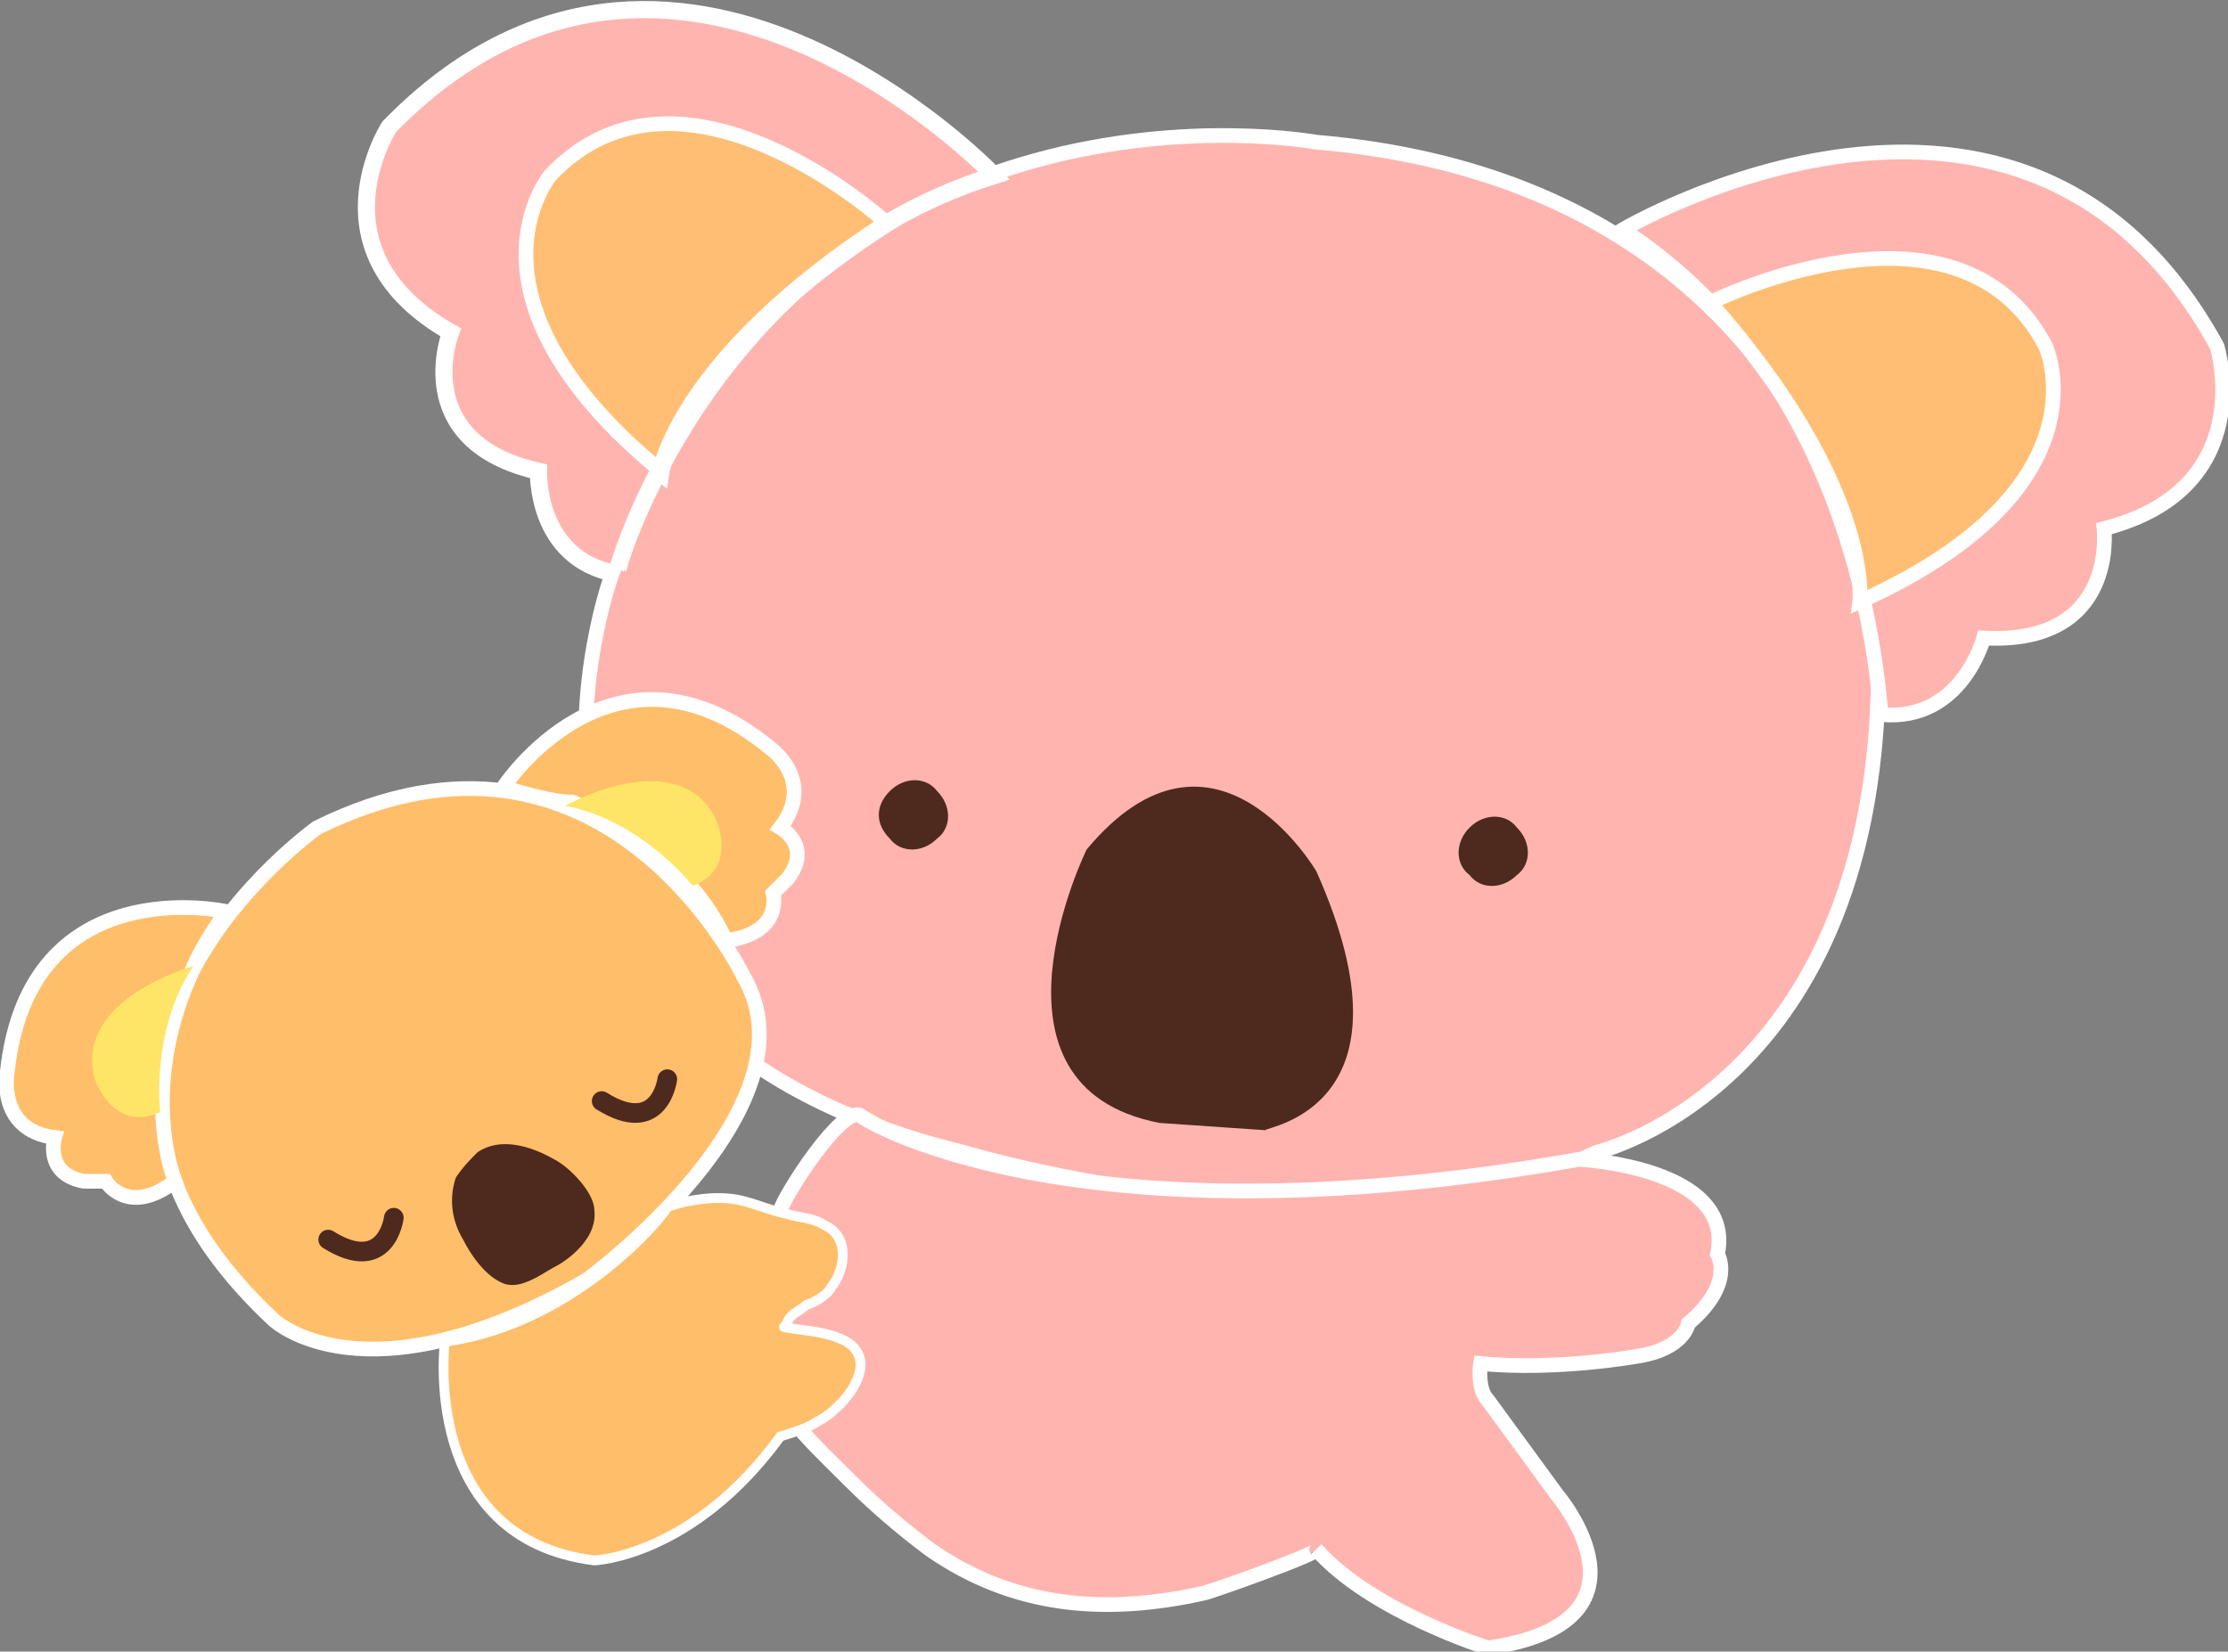<?xml version="1.0" encoding="utf-8"?>
<!-- Generator: Adobe Illustrator 22.1.0, SVG Export Plug-In . SVG Version: 6.00 Build 0)  -->
<svg version="1.1" id="圖層_1" xmlns="http://www.w3.org/2000/svg" xmlns:xlink="http://www.w3.org/1999/xlink" x="0px" y="0px"
	 width="61.1px" height="45.3px" viewBox="0 0 61.1 45.3" style="enable-background:new 0 0 61.1 45.3;" xml:space="preserve">
<rect x="0" y="0" width="61.1" height="45.3" fill="#808080" stroke="none"/>
<style type="text/css">
	.st0{fill:#FFB4B0;stroke:#FFFFFF;stroke-width:0.403;stroke-miterlimit:10;}
	.st1{fill:#4E291E;}
	.st2{fill:none;stroke:#FFFFFF;stroke-width:0.538;stroke-miterlimit:10;}
	.st3{fill:#FFBE73;stroke:#FFFFFF;stroke-width:0.403;stroke-linecap:round;stroke-linejoin:round;stroke-miterlimit:10;}
	.st4{fill:#FFBE73;stroke:#FFFFFF;stroke-width:0.403;stroke-miterlimit:10;}
	.st5{fill:#FFBE6A;stroke:#FFFFFF;stroke-width:0.403;stroke-miterlimit:10;}
	.st6{fill:#FFE567;}
	.st7{fill:none;stroke:#4E291E;stroke-width:0.538;stroke-linecap:round;stroke-linejoin:round;stroke-miterlimit:10;}
	.st8{fill:#FFBE6A;stroke:#FFFFFF;stroke-width:0.269;stroke-linecap:round;stroke-linejoin:round;stroke-miterlimit:10;}
</style>
<g>
	<path class="st0" d="M36.1,3.9c0,0-14.1-2.6-19.3,11.8c0,0-4.7,12.4,9.6,15.9c0,0,10.6,3.2,17.4,0c0,0,8.1-1.9,7.7-14.2
		C51.5,17.4,50.2,5.1,36.1,3.9z"/>
	<path class="st1" d="M36.1,23.9c0,0-2.8-4.8-6.3-0.6c0,0-3.2,6.5,2,7.5l2.9,0.2C34.7,30.9,39,30.4,36.1,23.9z"/>
	<path class="st1" d="M24.4,23c0.3,0.4,0.9,0.4,1.3,0c0.4-0.3,0.4-0.9,0-1.3c-0.3-0.4-0.9-0.4-1.3,0C24,22.1,24,22.6,24.4,23z"/>
	<path class="st1" d="M40.3,24c0.3,0.4,0.9,0.4,1.3,0c0.4-0.3,0.4-0.9,0-1.3c-0.3-0.4-0.9-0.4-1.3,0C39.9,23.1,39.9,23.7,40.3,24z"
		/>
	<path class="st0" d="M43.3,31.8c0,0,4.3,0.2,3.8,2.6c0,0,0.5,0.8-0.8,1.9c0,0-0.1,0.7-1.4,0.9c0,0-2.2,0.4-4.3,0.2
		c0,0-0.1,0.7,0.2,1l1.9,2.6c0,0,3,3.5-1.9,4.2c0,0-3.2-1-4.7-2.7c0.1,0.1-3,1.2-3.1,1.2c-2.7,0.6-5.2,0.4-7.5-1.2
		c-0.8-0.6-1.5-1.2-2.2-1.9c-1.5-1.5-2.4-2.2-2.4-4.4c0-1,0.1-2,0.5-3c0.1-0.4,1.7-2.9,2.2-2.6C23.5,30.6,29.2,34.3,43.3,31.8z"/>
	<g>
		<path class="st2" d="M27.2,4.8c0,0-8.8-9.2-16.5-1.3c0,0-2.2,3.4,1.7,5.6c0,0-1.2,3,2.4,3.8c0,0-0.1,2.4,2.1,2.8
			C16.8,15.7,19.3,7.3,27.2,4.8z"/>
		<path class="st2" d="M24.3,6.1c0,0-5.6-5.1-9.2-1.3c0,0-2.8,3.3,3,8.1C18.1,12.9,18.6,9.8,24.3,6.1z"/>
	</g>
	<path class="st0" d="M27.2,4.8c0,0-8.8-9.2-16.5-1.3c0,0-2.2,3.4,1.7,5.6c0,0-1.2,3,2.4,3.8c0,0-0.1,2.4,2.1,2.8
		C16.8,15.7,19.3,7.3,27.2,4.8z"/>
	<path class="st3" d="M24.3,6.1c0,0-5.6-5.1-9.2-1.3c0,0-2.8,3.3,3,8.1C18.1,12.9,18.6,9.8,24.3,6.1z"/>
	<path class="st0" d="M44.5,6.3c0,0,11-6.5,16.3,3.2c0,0,1.2,3.9-3.1,5c0,0,0.4,3.2-3.3,3c0,0-0.6,2.3-2.8,2.1
		C51.5,19.6,51.4,10.8,44.5,6.3z"/>
	<path class="st4" d="M46.9,8.3c0,0,6.8-3.4,9.2,1.2c0,0,1.8,3.9-5.1,7C51,16.5,51.4,13.4,46.9,8.3z"/>
	<path class="st5" d="M8.7,22.7c0,0-8.9,6.3-1.2,13.5c0,0,2.5,2.4,8.6-1.1c0,0,6.4-4.7,4.3-8.3C20.4,26.8,16.6,18.8,8.7,22.7z"/>
	<path class="st5" d="M6.2,25c0,0-5.4-1.2-6,4.4c0,0-0.3,1.6,1.3,1.8c0,0-0.3,1,0.8,1.2l0.6,0c0,0,0.6,1,1.9,0c0,0-1-2.4,0.4-5.6
		C5.4,26.2,5.8,25.6,6.2,25z"/>
	<path class="st6" d="M5.3,26.5c0,0-3.3,0.9-2.7,3.1c0,0,0.5,1.5,1.8,0.9C4.4,30.6,4.1,28.3,5.3,26.5z"/>
	<path class="st5" d="M13.8,21.6c0,0,3-4.6,7.3-1.1c0,0,1.3,0.9,0.3,2.2c0,0,0.9,0.5,0.2,1.4l-0.4,0.4c0,0,0.3,1.1-1.3,1.3
		c0,0-0.9-2.4-4.2-3.8C15.2,22,14.5,21.8,13.8,21.6z"/>
	<path class="st6" d="M15.5,22.1c0,0,3-1.7,4.1,0.3c0,0,0.7,1.4-0.6,1.9C19,24.3,17.6,22.5,15.5,22.1z"/>
	<path class="st1" d="M13.1,31.6c-0.2,0.2-0.4,0.4-0.6,0.7c-0.2,0.6-0.1,1.2,0.2,1.7c0.2,0.4,0.6,1,1.1,1.2c0.5,0.2,1.1-0.3,1.5-0.5
		c0,0,1.1-0.6,1-1.5c0-0.5-0.7-1.2-1.1-1.4C14.5,31.4,13.7,31.2,13.1,31.6z"/>
	<path class="st7" d="M10.8,33.4c0,0-0.2,1.6-1.8,0.6"/>
	<path class="st7" d="M18.3,29.6c0,0-0.2,1.6-1.8,0.6"/>
	<path class="st8" d="M12.2,36.8c0,0-0.7,5.4,4.1,6c0,0,2.7-0.1,5.1-3.4c0.3-0.1,0.7-0.2,1-0.4c0.8-0.4,1.9-1.8,0.6-2.3
		c-0.5-0.2-1-0.2-1.5-0.3c0.1-0.1,0.1-0.2,0.2-0.3c0.1-0.1,0.3-0.2,0.4-0.3c0.3-0.1,0.6-0.3,0.7-0.5c0.4-0.5,0.5-1.4-0.2-1.7
		c-0.3-0.2-0.7-0.2-1-0.3c-0.5-0.1-0.9-0.3-1.4-0.4c-0.6-0.1-1.3,0-1.9,0.2C18.4,33.1,15.9,36.3,12.2,36.8z"/>
</g>
</svg>
